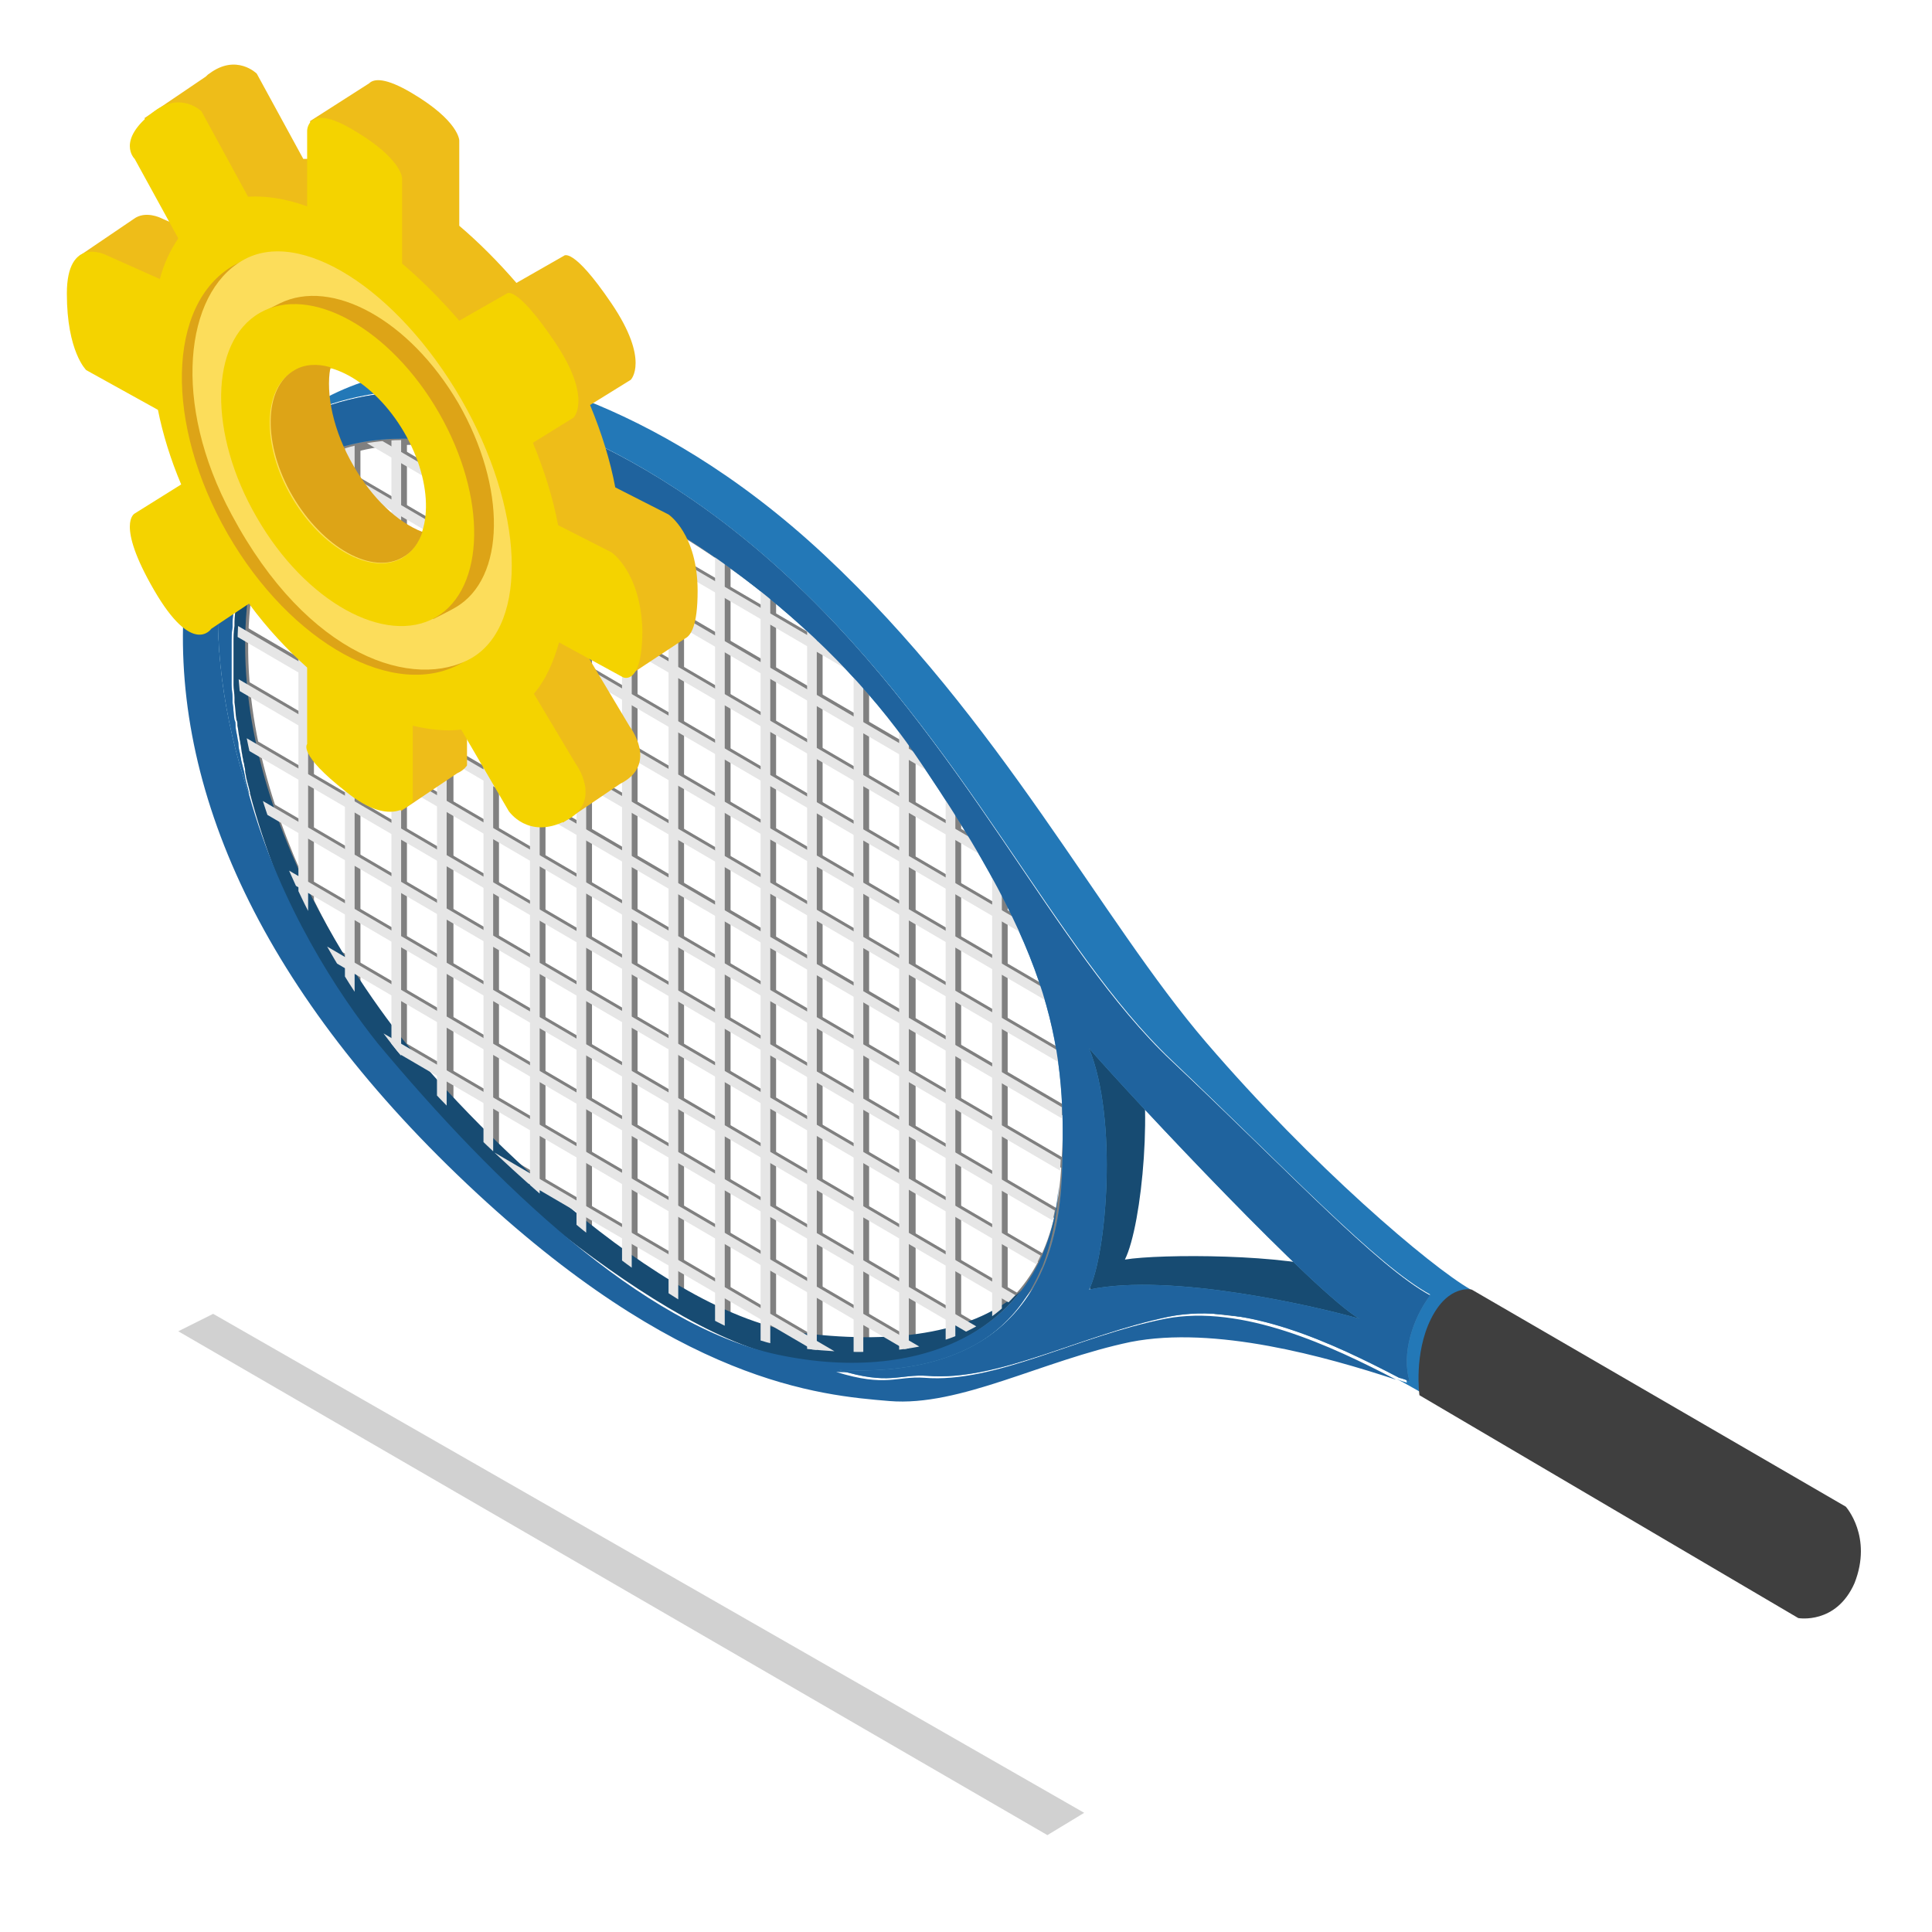 <?xml version="1.0" encoding="utf-8"?>
<!-- Generator: Adobe Illustrator 22.0.1, SVG Export Plug-In . SVG Version: 6.00 Build 0)  -->
<svg version="1.1" id="Expert" xmlns="http://www.w3.org/2000/svg" xmlns:xlink="http://www.w3.org/1999/xlink" x="0px" y="0px"
	 viewBox="0 0 199.4 199.4" style="enable-background:new 0 0 199.4 199.4;" xml:space="preserve">
<style type="text/css">
	.st0{clip-path:url(#SVGID_2_);}
	.st1{fill:none;stroke:#808080;stroke-miterlimit:10;}
	.st2{fill:#174B72;}
	.st3{fill:#3C6F84;}
	.st4{fill:#2378B7;}
	.st5{fill:none;}
	.st6{fill:#46819E;}
	.st7{fill:#5399C4;}
	.st8{fill:#1F639E;}
	.st9{fill:#3F3F3F;}
	.st10{clip-path:url(#SVGID_4_);}
	.st11{fill:none;stroke:#E6E6E6;stroke-miterlimit:10;}
	.st12{opacity:0.2;fill:#1D1D1B;}
	.st13{fill:#EEBD19;}
	.st14{fill:#F4D300;}
	.st15{fill:#DDA417;}
	.st16{fill:#FCDD5B;}
</style>
<g>
	<g>
		<g>
			<defs>
				<path id="SVGID_1_" d="M26.4,56.7c-5.5,20.6,8,42.5,14.5,50.9s29.1,29.6,40.5,31.3c14.1,2.1,27.4-0.3,28.6-18
					c0.9-13.2-0.6-22.4-14.9-43.2C76.7,50.6,32.7,32.6,26.4,56.7z"/>
			</defs>
			<clipPath id="SVGID_2_">
				<use xlink:href="#SVGID_1_"  style="overflow:visible;"/>
			</clipPath>
			<g class="st0">
				<g>
					<line class="st1" x1="31.9" y1="-11.3" x2="31.9" y2="168.8"/>
					<line class="st1" x1="36.7" y1="-11.3" x2="36.7" y2="168.8"/>
					<line class="st1" x1="41.5" y1="-11.3" x2="41.5" y2="168.8"/>
					<line class="st1" x1="46.3" y1="-11.3" x2="46.3" y2="168.8"/>
					<line class="st1" x1="51" y1="-11.3" x2="51" y2="168.8"/>
					<line class="st1" x1="55.8" y1="-11.3" x2="55.8" y2="168.8"/>
					<line class="st1" x1="60.6" y1="-11.3" x2="60.6" y2="168.8"/>
					<line class="st1" x1="65.3" y1="-11.3" x2="65.3" y2="168.8"/>
					<line class="st1" x1="70.1" y1="-11.3" x2="70.1" y2="168.8"/>
					<line class="st1" x1="74.9" y1="-11.3" x2="74.9" y2="168.8"/>
					<line class="st1" x1="79.6" y1="-11.3" x2="79.6" y2="168.8"/>
					<line class="st1" x1="84.4" y1="-11.3" x2="84.4" y2="168.8"/>
					<line class="st1" x1="89.2" y1="-11.3" x2="89.2" y2="168.8"/>
					<line class="st1" x1="94" y1="-11.3" x2="94" y2="168.8"/>
					<line class="st1" x1="98.7" y1="-11.3" x2="98.7" y2="168.8"/>
					<line class="st1" x1="103.5" y1="-11.3" x2="103.5" y2="168.8"/>
				</g>
				<g>
					<line class="st1" x1="-35" y1="74.4" x2="119.5" y2="164.7"/>
					<line class="st1" x1="-32.6" y1="70.3" x2="121.9" y2="160.6"/>
					<line class="st1" x1="-30.2" y1="66.1" x2="124.3" y2="156.4"/>
					<line class="st1" x1="-27.8" y1="61.9" x2="126.7" y2="152.3"/>
					<line class="st1" x1="-25.4" y1="57.8" x2="129.1" y2="148.1"/>
					<line class="st1" x1="-23" y1="53.6" x2="131.5" y2="143.9"/>
					<line class="st1" x1="-20.6" y1="49.5" x2="133.9" y2="139.8"/>
					<line class="st1" x1="-18.2" y1="45.3" x2="136.3" y2="135.6"/>
					<line class="st1" x1="-15.8" y1="41.2" x2="138.7" y2="131.5"/>
					<line class="st1" x1="-13.5" y1="37" x2="141.1" y2="127.3"/>
					<line class="st1" x1="-11.1" y1="32.8" x2="143.5" y2="123.1"/>
					<line class="st1" x1="-8.7" y1="28.7" x2="145.9" y2="119"/>
					<line class="st1" x1="-6.3" y1="24.5" x2="148.3" y2="114.8"/>
					<line class="st1" x1="-3.9" y1="20.4" x2="150.7" y2="110.7"/>
					<line class="st1" x1="-1.5" y1="16.2" x2="153" y2="106.5"/>
					<line class="st1" x1="0.9" y1="12" x2="155.4" y2="102.4"/>
				</g>
			</g>
			<use xlink:href="#SVGID_1_"  style="overflow:visible;fill:none;stroke:#808080;stroke-miterlimit:10;"/>
		</g>
		<g>
			<path class="st2" d="M117.3,107.6c1.8,5.5,0.6,18.8-1.2,22.4c3.6-0.6,17-0.6,21.8,1.2c4.8,1.8,2.4,6.1,2.4,6.1s-26.1-3-27.3-3
				c-1.2,0-0.6-13.3-0.6-13.3l-1.2-17L117.3,107.6z"/>
			<g>
				<g id="XMLID_176_">
					<g>
						<path class="st3" d="M105.4,133.3c2.2-2.8,3.6-6.4,3.9-10.8c-0.2,3.1-0.8,5.8-1.7,8.2C107,131.7,106.3,132.5,105.4,133.3z"/>
						<path class="st2" d="M83,137.6c9.9,1.2,17.7-0.2,22.4-4.4c-5.1,6.5-14.2,9.1-24.8,6.8c-13.9-3-35.8-23-42.4-31.5
							c-2-2.5-4.3-6.3-6.5-10.9s-4.4-10-5.9-15.7c0,0,0-0.1,0-0.1c-0.1-0.5-0.3-1.1-0.4-1.6c0-0.2-0.1-0.4-0.1-0.6c0,0,0-0.1,0-0.1
							c0-0.2-0.1-0.4-0.1-0.6c0-0.1-0.1-0.3-0.1-0.4c0-0.2-0.1-0.4-0.1-0.6c-0.1-0.4-0.1-0.8-0.2-1.2c0-0.2-0.1-0.4-0.1-0.6
							c-0.1-0.4-0.1-0.8-0.2-1.2c0-0.1,0-0.2,0-0.2c0-0.1,0-0.2-0.1-0.4c-0.1-0.6-0.1-1.2-0.2-1.8c0-0.2,0-0.3,0-0.5
							c0-0.4-0.1-0.9-0.1-1.3c0-0.2,0-0.4,0-0.6c0-0.4,0-0.8,0-1.2c0-0.2,0-0.4,0-0.6c0-0.2,0-0.4,0-0.6c0-0.3,0-0.5,0-0.8
							c0-0.1,0-0.2,0-0.3c0-0.1,0-0.2,0-0.2c0-0.6,0-1.2,0.1-1.8c0-0.1,0-0.2,0-0.4c0-0.5,0.1-1,0.1-1.5c0-0.2,0.1-0.4,0.1-0.6
							c0.1-0.4,0.1-0.8,0.2-1.2c0-0.2,0.1-0.4,0.1-0.7c0.1-0.4,0.2-0.8,0.2-1.3c0-0.2,0.1-0.4,0.1-0.6c0.1-0.6,0.3-1.2,0.5-1.8
							c1.4-5,4.3-8.2,8.3-9.9c-3.3,1.8-5.8,4.8-7.1,9.3c-5.8,21.3,7.9,42.4,14.5,50.9S67.9,135.8,83,137.6z"/>
						<path class="st2" d="M24.2,75c0.1,0.4,0.1,0.8,0.2,1.2C24.4,75.8,24.3,75.4,24.2,75z"/>
					</g>
					<g>
					</g>
				</g>
			</g>
			<g>
				<path class="st4" d="M151.8,133.1c-4.2-2.4-16.4-12.8-27.3-25.5c-10.9-12.7-21.2-33.3-39.4-50.3S50,37.9,46.4,37.9
					c-2.3,0-10.2,0.5-16.3,5.5c5.3-2.8,10.8-3.1,12.6-3.1c3.6,0,20.6,2.4,38.8,19.4s27.3,38.2,39.4,49.7s21.2,21.2,26.7,24.2
					c-1.8,2.4-3,6.1-2.4,9.1c-0.3-0.1-0.7-0.2-1.1-0.4c1,0.5,2,1.1,2.9,1.6C146.4,140.4,150,135.5,151.8,133.1z"/>
				<path class="st5" d="M80.3,139.8c15.4,3.4,28.5-3,29.1-18.2c0.5-13.3-0.6-22.6-15.2-43.6C75.5,50.7,31.8,32.5,25.2,56.7
					c-0.2,0.6-0.3,1.2-0.5,1.8c0,0.2-0.1,0.4-0.1,0.6c-0.1,0.4-0.2,0.8-0.2,1.3c0,0.2-0.1,0.4-0.1,0.7c-0.1,0.4-0.1,0.8-0.2,1.2
					c0,0.2-0.1,0.4-0.1,0.6c-0.1,0.5-0.1,1-0.1,1.5c0,0.1,0,0.2,0,0.4c0,0.6-0.1,1.2-0.1,1.8c0,0.2,0,0.3,0,0.5c0,0.4,0,0.9,0,1.3
					c0,0.2,0,0.4,0,0.6c0,0.4,0,0.8,0,1.2c0,0.2,0,0.4,0,0.6c0,0.4,0.1,0.9,0.1,1.3c0,0.2,0,0.3,0,0.5c0.1,0.6,0.1,1.2,0.2,1.8
					c0,0.1,0,0.2,0.1,0.4c0.1,0.5,0.1,0.9,0.2,1.4c0,0.2,0.1,0.4,0.1,0.6c0.1,0.4,0.1,0.8,0.2,1.2c0,0.2,0.1,0.4,0.1,0.6
					c0.1,0.4,0.2,0.8,0.3,1.2c0,0.2,0.1,0.4,0.1,0.6c0.1,0.5,0.3,1.1,0.4,1.6c0,0,0,0.1,0,0.1c0,0,0,0,0,0
					c3.2,11.5,9.4,21.2,13.4,26.3C45.8,116.7,66.4,136.7,80.3,139.8z"/>
				<path class="st6" d="M24.5,76.8c0-0.2-0.1-0.4-0.1-0.6C24.5,76.4,24.5,76.6,24.5,76.8z"/>
				<path class="st6" d="M23.9,72.7c0-0.2,0-0.3,0-0.5C23.9,72.3,23.9,72.5,23.9,72.7z"/>
				<path class="st6" d="M23.8,70.9c0-0.2,0-0.4,0-0.6C23.8,70.4,23.8,70.7,23.8,70.9z"/>
				<path class="st6" d="M23.8,64.8c0-0.1,0-0.2,0-0.4C23.8,64.5,23.8,64.6,23.8,64.8z"/>
				<path class="st6" d="M23.7,69c0-0.2,0-0.4,0-0.6C23.7,68.6,23.7,68.8,23.7,69z"/>
				<path class="st6" d="M24.2,74.8c0-0.1,0-0.2-0.1-0.4C24.2,74.5,24.2,74.7,24.2,74.8z"/>
				<path class="st6" d="M23.7,67.1c0-0.2,0-0.3,0-0.5C23.7,66.7,23.7,66.9,23.7,67.1z"/>
				<path class="st6" d="M24,62.9c0-0.2,0.1-0.4,0.1-0.6C24,62.5,24,62.7,24,62.9z"/>
				<path class="st6" d="M25.7,81.9C25.7,81.9,25.7,81.9,25.7,81.9C25.7,82,25.7,82,25.7,81.9C25.7,81.9,25.7,81.9,25.7,81.9z"/>
				<path class="st6" d="M25.3,80.3c0-0.2-0.1-0.4-0.1-0.6C25.2,79.9,25.2,80.1,25.3,80.3z"/>
				<path class="st6" d="M24.2,61.1c0-0.2,0.1-0.4,0.1-0.7C24.3,60.6,24.3,60.8,24.2,61.1z"/>
				<path class="st6" d="M24.9,78.6c0-0.2-0.1-0.4-0.1-0.6C24.8,78.2,24.8,78.4,24.9,78.6z"/>
				<path class="st6" d="M24.6,59.1c0-0.2,0.1-0.4,0.1-0.6C24.7,58.7,24.6,58.9,24.6,59.1z"/>
				<path class="st7" d="M25.7,81.9c-0.1-0.5-0.3-1.1-0.4-1.6C25.4,80.8,25.5,81.4,25.7,81.9z"/>
				<path class="st7" d="M24.4,76.2c-0.1-0.5-0.2-0.9-0.2-1.4C24.3,75.3,24.3,75.7,24.4,76.2z"/>
				<path class="st7" d="M24.1,74.4c-0.1-0.6-0.1-1.2-0.2-1.8C24,73.3,24.1,73.8,24.1,74.4z"/>
				<path class="st7" d="M25.1,79.7c-0.1-0.4-0.2-0.8-0.3-1.2C25,79,25.1,79.4,25.1,79.7z"/>
				<path class="st7" d="M24.7,77.9c-0.1-0.4-0.2-0.8-0.2-1.2C24.6,77.2,24.7,77.6,24.7,77.9z"/>
				<path class="st7" d="M24.7,58.6c0.1-0.6,0.3-1.2,0.5-1.8C25,57.3,24.8,57.9,24.7,58.6z"/>
				<path class="st7" d="M24,62.3c0.1-0.4,0.1-0.8,0.2-1.2C24.2,61.5,24.1,61.9,24,62.3z"/>
				<path class="st7" d="M24.3,60.4c0.1-0.4,0.2-0.8,0.2-1.3C24.5,59.6,24.4,60,24.3,60.4z"/>
				<path class="st8" d="M120.3,136.1c-9.1,1.8-17.6,6.7-24.9,6.1c-2.9-0.2-3.9,1-9.1-0.6c14.3,0.7,22.5-5.8,23-20
					c-0.6,15.2-13.7,21.5-29.1,18.2c-13.9-3-29.1-17.6-41.2-32.1C35,102.7,28.9,93.5,25.7,82c-2.7-8-3.7-15.9-3-23.4
					c0.7-7.3,3.7-12,7.4-15.1c-5.2,2.7-10.1,7.9-11,17.5c-1.8,19.4,7.3,40.6,29.1,61.2s36.4,21.8,43.6,22.4
					c7.3,0.6,15.8-4.2,24.9-6.1c8.7-1.7,20.1,1.5,27.4,3.9C137.4,138.9,128.2,134.6,120.3,136.1z"/>
				<path class="st7" d="M23.7,66.6c0-0.6,0-1.2,0.1-1.8C23.8,65.4,23.7,66,23.7,66.6z"/>
				<path class="st7" d="M23.8,70.2c0-0.4,0-0.8,0-1.2C23.7,69.4,23.7,69.8,23.8,70.2z"/>
				<path class="st7" d="M23.8,64.4c0-0.5,0.1-1,0.1-1.5C23.9,63.4,23.9,63.9,23.8,64.4z"/>
				<path class="st7" d="M23.7,68.4c0-0.4,0-0.9,0-1.3C23.7,67.5,23.7,68,23.7,68.4z"/>
				<path class="st7" d="M23.9,72.2c0-0.4-0.1-0.9-0.1-1.3C23.8,71.3,23.9,71.7,23.9,72.2z"/>
				<path class="st7" d="M147.6,133.7c-5.5-3-14.5-12.7-26.7-24.2S99.7,76.7,81.5,59.7S46.4,40.4,42.7,40.4c-1.8,0-7.4,0.3-12.6,3.1
					c-3.7,3.1-6.7,7.8-7.4,15.1C22,66.1,23,74,25.7,82c0,0,0-0.1,0-0.1c-0.1-0.5-0.3-1.1-0.4-1.6c0-0.2-0.1-0.4-0.1-0.6
					c-0.1-0.4-0.2-0.8-0.3-1.2c0-0.2-0.1-0.4-0.1-0.6c-0.1-0.4-0.2-0.8-0.2-1.2c0-0.2-0.1-0.4-0.1-0.6c-0.1-0.5-0.2-0.9-0.2-1.4
					c0-0.1,0-0.2-0.1-0.4c-0.1-0.6-0.1-1.2-0.2-1.8c0-0.2,0-0.3,0-0.5c0-0.4-0.1-0.9-0.1-1.3c0-0.2,0-0.4,0-0.6c0-0.4,0-0.8,0-1.2
					c0-0.2,0-0.4,0-0.6c0-0.4,0-0.9,0-1.3c0-0.2,0-0.3,0-0.5c0-0.6,0-1.2,0.1-1.8c0-0.1,0-0.2,0-0.4c0-0.5,0.1-1,0.1-1.5
					c0-0.2,0.1-0.4,0.1-0.6c0.1-0.4,0.1-0.8,0.2-1.2c0-0.2,0.1-0.4,0.1-0.7c0.1-0.4,0.2-0.8,0.2-1.3c0-0.2,0.1-0.4,0.1-0.6
					c0.1-0.6,0.3-1.2,0.5-1.8c6.7-24.2,50.3-6.1,69.1,21.2c14.5,21.1,15.7,30.3,15.2,43.6c-0.6,14.2-8.7,20.7-23,20
					c5.2,1.6,6.2,0.4,9.1,0.6c7.3,0.6,15.8-4.2,24.9-6.1c7.9-1.6,17.1,2.8,23.8,6.3c0.4,0.1,0.7,0.2,1.1,0.4
					C144.6,139.8,145.8,136.1,147.6,133.7z M112.4,133.1c1.8-3.6,3-17.6,0-24.9c4.8,5.5,23.6,25.5,27.9,27.9
					C136.1,134.9,120.9,131.3,112.4,133.1z"/>
			</g>
			<path class="st9" d="M190.5,155.5l-38.6-22.4c0,0-2.4-0.6-4.2,3s-1.2,7.9-1.2,7.9l39.1,23c0,0,3.9,0.7,5.8-3.6
				C193.3,158.6,190.5,155.5,190.5,155.5z"/>
		</g>
		<g>
			<defs>
				<path id="SVGID_3_" d="M25.8,56.7c-5.5,20.6,8,42.5,14.5,50.9s29.1,29.6,40.5,31.3c14.1,2.1,27.4-0.3,28.6-18
					c0.9-13.2-0.6-22.4-14.9-43.2C76,50.6,32.1,32.6,25.8,56.7z"/>
			</defs>
			<clipPath id="SVGID_4_">
				<use xlink:href="#SVGID_3_"  style="overflow:visible;"/>
			</clipPath>
			<g class="st10">
				<g>
					<line class="st11" x1="31.3" y1="-11.3" x2="31.3" y2="168.8"/>
					<line class="st11" x1="36.1" y1="-11.3" x2="36.1" y2="168.8"/>
					<line class="st11" x1="40.9" y1="-11.3" x2="40.9" y2="168.8"/>
					<line class="st11" x1="45.6" y1="-11.3" x2="45.6" y2="168.8"/>
					<line class="st11" x1="50.4" y1="-11.3" x2="50.4" y2="168.8"/>
					<line class="st11" x1="55.2" y1="-11.3" x2="55.2" y2="168.8"/>
					<line class="st11" x1="60" y1="-11.3" x2="60" y2="168.8"/>
					<line class="st11" x1="64.7" y1="-11.3" x2="64.7" y2="168.8"/>
					<line class="st11" x1="69.5" y1="-11.3" x2="69.5" y2="168.8"/>
					<line class="st11" x1="74.3" y1="-11.3" x2="74.3" y2="168.8"/>
					<line class="st11" x1="79" y1="-11.3" x2="79" y2="168.8"/>
					<line class="st11" x1="83.8" y1="-11.3" x2="83.8" y2="168.8"/>
					<line class="st11" x1="88.6" y1="-11.3" x2="88.6" y2="168.8"/>
					<line class="st11" x1="93.3" y1="-11.3" x2="93.3" y2="168.8"/>
					<line class="st11" x1="98.1" y1="-11.3" x2="98.1" y2="168.8"/>
					<line class="st11" x1="102.9" y1="-11.3" x2="102.9" y2="168.8"/>
				</g>
				<g>
					<line class="st11" x1="-35.6" y1="74.4" x2="118.9" y2="164.7"/>
					<line class="st11" x1="-33.2" y1="70.3" x2="121.3" y2="160.6"/>
					<line class="st11" x1="-30.8" y1="66.1" x2="123.7" y2="156.4"/>
					<line class="st11" x1="-28.4" y1="61.9" x2="126.1" y2="152.3"/>
					<line class="st11" x1="-26" y1="57.8" x2="128.5" y2="148.1"/>
					<line class="st11" x1="-23.6" y1="53.6" x2="130.9" y2="143.9"/>
					<line class="st11" x1="-21.2" y1="49.5" x2="133.3" y2="139.8"/>
					<line class="st11" x1="-18.8" y1="45.3" x2="135.7" y2="135.6"/>
					<line class="st11" x1="-16.5" y1="41.2" x2="138.1" y2="131.5"/>
					<line class="st11" x1="-14.1" y1="37" x2="140.5" y2="127.3"/>
					<line class="st11" x1="-11.7" y1="32.8" x2="142.9" y2="123.1"/>
					<line class="st11" x1="-9.3" y1="28.7" x2="145.3" y2="119"/>
					<line class="st11" x1="-6.9" y1="24.5" x2="147.7" y2="114.8"/>
					<line class="st11" x1="-4.5" y1="20.4" x2="150" y2="110.7"/>
					<line class="st11" x1="-2.1" y1="16.2" x2="152.4" y2="106.5"/>
					<line class="st11" x1="0.3" y1="12" x2="154.8" y2="102.4"/>
				</g>
			</g>
		</g>
		<path class="st8" d="M147.6,133.7c-5.5-3-14.5-12.7-26.7-24.2S99.7,76.7,81.5,59.7S46.4,40.4,42.7,40.4c-1.8,0-7.4,0.3-12.6,3.1
			c-3.7,3.1-6.7,7.8-7.4,15.1C22,66.1,23,74,25.7,82c0,0,0-0.1,0-0.1c-0.1-0.5-0.3-1.1-0.4-1.6c0-0.2-0.1-0.4-0.1-0.6
			c-0.1-0.4-0.2-0.8-0.3-1.2c0-0.2-0.1-0.4-0.1-0.6c-0.1-0.4-0.2-0.8-0.2-1.2c0-0.2-0.1-0.4-0.1-0.6c-0.1-0.5-0.2-0.9-0.2-1.4
			c0-0.1,0-0.2-0.1-0.4c-0.1-0.6-0.1-1.2-0.2-1.8c0-0.2,0-0.3,0-0.5c0-0.4-0.1-0.9-0.1-1.3c0-0.2,0-0.4,0-0.6c0-0.4,0-0.8,0-1.2
			c0-0.2,0-0.4,0-0.6c0-0.4,0-0.9,0-1.3c0-0.2,0-0.3,0-0.5c0-0.6,0-1.2,0.1-1.8c0-0.1,0-0.2,0-0.4c0-0.5,0.1-1,0.1-1.5
			c0-0.2,0.1-0.4,0.1-0.6c0.1-0.4,0.1-0.8,0.2-1.2c0-0.2,0.1-0.4,0.1-0.7c0.1-0.4,0.2-0.8,0.2-1.3c0-0.2,0.1-0.4,0.1-0.6
			c0.1-0.6,0.3-1.2,0.5-1.8c6.7-24.2,50.3-6.1,69.1,21.2c14.5,21.1,15.7,30.3,15.2,43.6c-0.6,14.2-8.7,20.7-23,20
			c5.2,1.6,6.2,0.4,9.1,0.6c7.3,0.6,15.8-4.2,24.9-6.1c7.9-1.6,17.1,2.8,23.8,6.3c0.4,0.1,0.7,0.2,1.1,0.4
			C144.6,139.8,145.8,136.1,147.6,133.7z M112.4,133.1c1.8-3.6,3-17.6,0-24.9c4.8,5.5,23.6,25.5,27.9,27.9
			C136.1,134.9,120.9,131.3,112.4,133.1z"/>
	</g>
	<polygon class="st12" points="111.9,187.1 22,135.6 18.4,137.4 108.1,189.4 	"/>
	<g>
		<path class="st13" d="M65.1,69.6l5.6-3.7c0.6-0.3,1.3-1.3,1.3-4.9c0-5.9-3-7.9-3-7.9l-5.5-2.8c-0.5-2.7-1.4-5.6-2.6-8.5l4.2-2.6
			c0,0,2-2-2-7.9s-4.9-4.9-4.9-4.9l-4.9,2.8c-1.9-2.2-3.9-4.2-5.9-5.9v-8.8c0,0,0-2-4.9-4.9c-2.7-1.6-3.9-1.5-4.4-1L32,12.5l0.7,3.9
			c-0.5,0-0.9,0-1.4,0l-4.8-8.8c0,0-2.1-2.1-4.9,0c-0.2,0.1-0.3,0.3-0.5,0.4l-6.2,4.2l8.4,9.9c-0.5,0.9-0.8,1.8-1.1,2.9l-5.6-2.5
			c0,0-1.6-0.8-2.8,0.1l-5.6,3.8l6.2,7.7c0.1,0.2,0.2,0.3,0.2,0.3l7.4,4.1c0.5,2.5,1.3,5.1,2.4,7.7l-4.8,3c0,0-2,1,2,7.9
			s5.9,4,5.9,4l3.9-2.6c1.9,2.6,4,4.8,6,6.6v7.9c0,0-0.8,0.8,2.3,3.6l-1.4,1.4l3.1,5.7l5.8-3.9c0.7-0.3,1-0.8,1-0.8v-7.8
			c1.7,0.4,3.4,0.6,5,0.4l3.8,6.5l-1.9,1.9l3,4.9l5.9-4c4-2,1-5.9,1-5.9l-4.3-7.2c0.3-0.4,0.6-0.8,0.9-1.3L65.1,69.6z M43.8,57.3
			c-4.3,1.7-9.6-1.5-11.8-7.1c-2.2-5.6-0.4-11.5,3.9-13.2c4.3-1.7,9.6,1.5,11.8,7.1C49.9,49.7,48.2,55.6,43.8,57.3z"/>
		<path class="st14" d="M63.1,57l-5.5-2.8c-0.5-2.7-1.4-5.6-2.6-8.5l4.2-2.6c0,0,2-2-2-7.9c-4-5.9-4.9-4.9-4.9-4.9l-4.9,2.8
			c-1.9-2.2-3.9-4.2-5.9-5.9v-8.8c0,0,0-2-4.9-4.9c-4.9-3-4.9,0-4.9,0v7.8c-2.2-0.8-4.2-1.1-6.1-1l-4.8-8.8c0,0-2.1-2.1-4.9,0
			c-4,3-2,4.9-2,4.9l4.5,8.2c-0.8,1.2-1.5,2.6-1.9,4.2l-5.6-2.5c0,0-4-2-4,4s2,7.9,2,7.9l7.4,4.1c0.5,2.5,1.3,5.1,2.4,7.7l-4.8,3
			c0,0-2,1,2,7.9s5.9,4,5.9,4l3.9-2.6c1.9,2.6,4,4.8,6,6.6v7.9c0,0-1,1,4,4.9c4.9,4,6.9,1,6.9,1v-7.8c1.7,0.4,3.4,0.6,5,0.4l4.9,8.4
			c0,0,2,3,5.9,1s1-5.9,1-5.9l-4.3-7.2c1.2-1.4,2-3.2,2.6-5.3l6.6,3.6c0,0,2,1,2-4.9C66.1,59,63.1,57,63.1,57z M44.8,58.2
			c-4.2,2.6-10.7-0.2-14.5-6.2c-3.8-6.1-3.6-13.2,0.6-15.8c4.2-2.6,10.7,0.2,14.5,6.2C49.3,48.5,49,55.6,44.8,58.2z"/>
		<g>
			<path class="st15" d="M42.6,57c6.6,2.6,9.5,8.8,5.1,11.4c-6.9,4-17.7-2-24.2-13.3s-6.3-23.7,0.6-27.7c3.7-2.1,1.7,2.5,2.8,7.9
				C27.8,40.2,37.7,55,42.6,57z"/>
			<path class="st16" d="M47.6,41.2C41,29.8,30.9,23.4,25,26.9c-5.9,3.4-7.3,14.7-1.1,26.2c7.9,14.8,18.9,18.2,24.8,14.8
				C54.6,64.4,54.1,52.5,47.6,41.2z M47.4,54.6c-3.2,1.8-8.3-1-11.4-6.3c-3.1-5.3-3-11.2,0.2-13c1.1-0.6,2.4-0.7,3.7-0.3
				c-0.5,2.8,0.4,6.5,2.4,10.2c1.9,3.3,4.5,5.8,7,6.9C49,53.2,48.3,54.1,47.4,54.6z"/>
			<path class="st15" d="M47.3,41.6c5,8.7,4.9,18.1-0.3,21.1c-0.3,0.2-2.3,1.2-2.3,1.2l1-6.9l-2-12.8l-8.9-8.9l-7.9-3c0,0,0,0,2-1
				C34.2,28.7,42.2,32.9,47.3,41.6z"/>
			<path class="st14" d="M45.3,42.6c-5-8.7-13.3-13.3-18.5-10.3c-5.2,3-5.3,12.5-0.3,21.1c5,8.7,13.3,13.3,18.5,10.3
				C50.1,60.7,50.3,51.3,45.3,42.6z M41.5,57.6c-3.2,1.8-8.3-1-11.4-6.3c-3.1-5.3-3-11.2,0.2-13c3.2-1.8,8.3,1,11.4,6.3
				C44.8,49.9,44.7,55.7,41.5,57.6z"/>
			<path class="st15" d="M36.5,48.1c-2.1-3.6-2.9-7.4-2.4-10.2c-1.4-0.4-2.7-0.3-3.7,0.3c-3.2,1.8-3.3,7.7-0.2,13
				c3.1,5.3,8.2,8.2,11.4,6.3c0.9-0.5,1.6-1.4,2-2.6C41,53.9,38.4,51.4,36.5,48.1z"/>
		</g>
	</g>
</g>
</svg>
